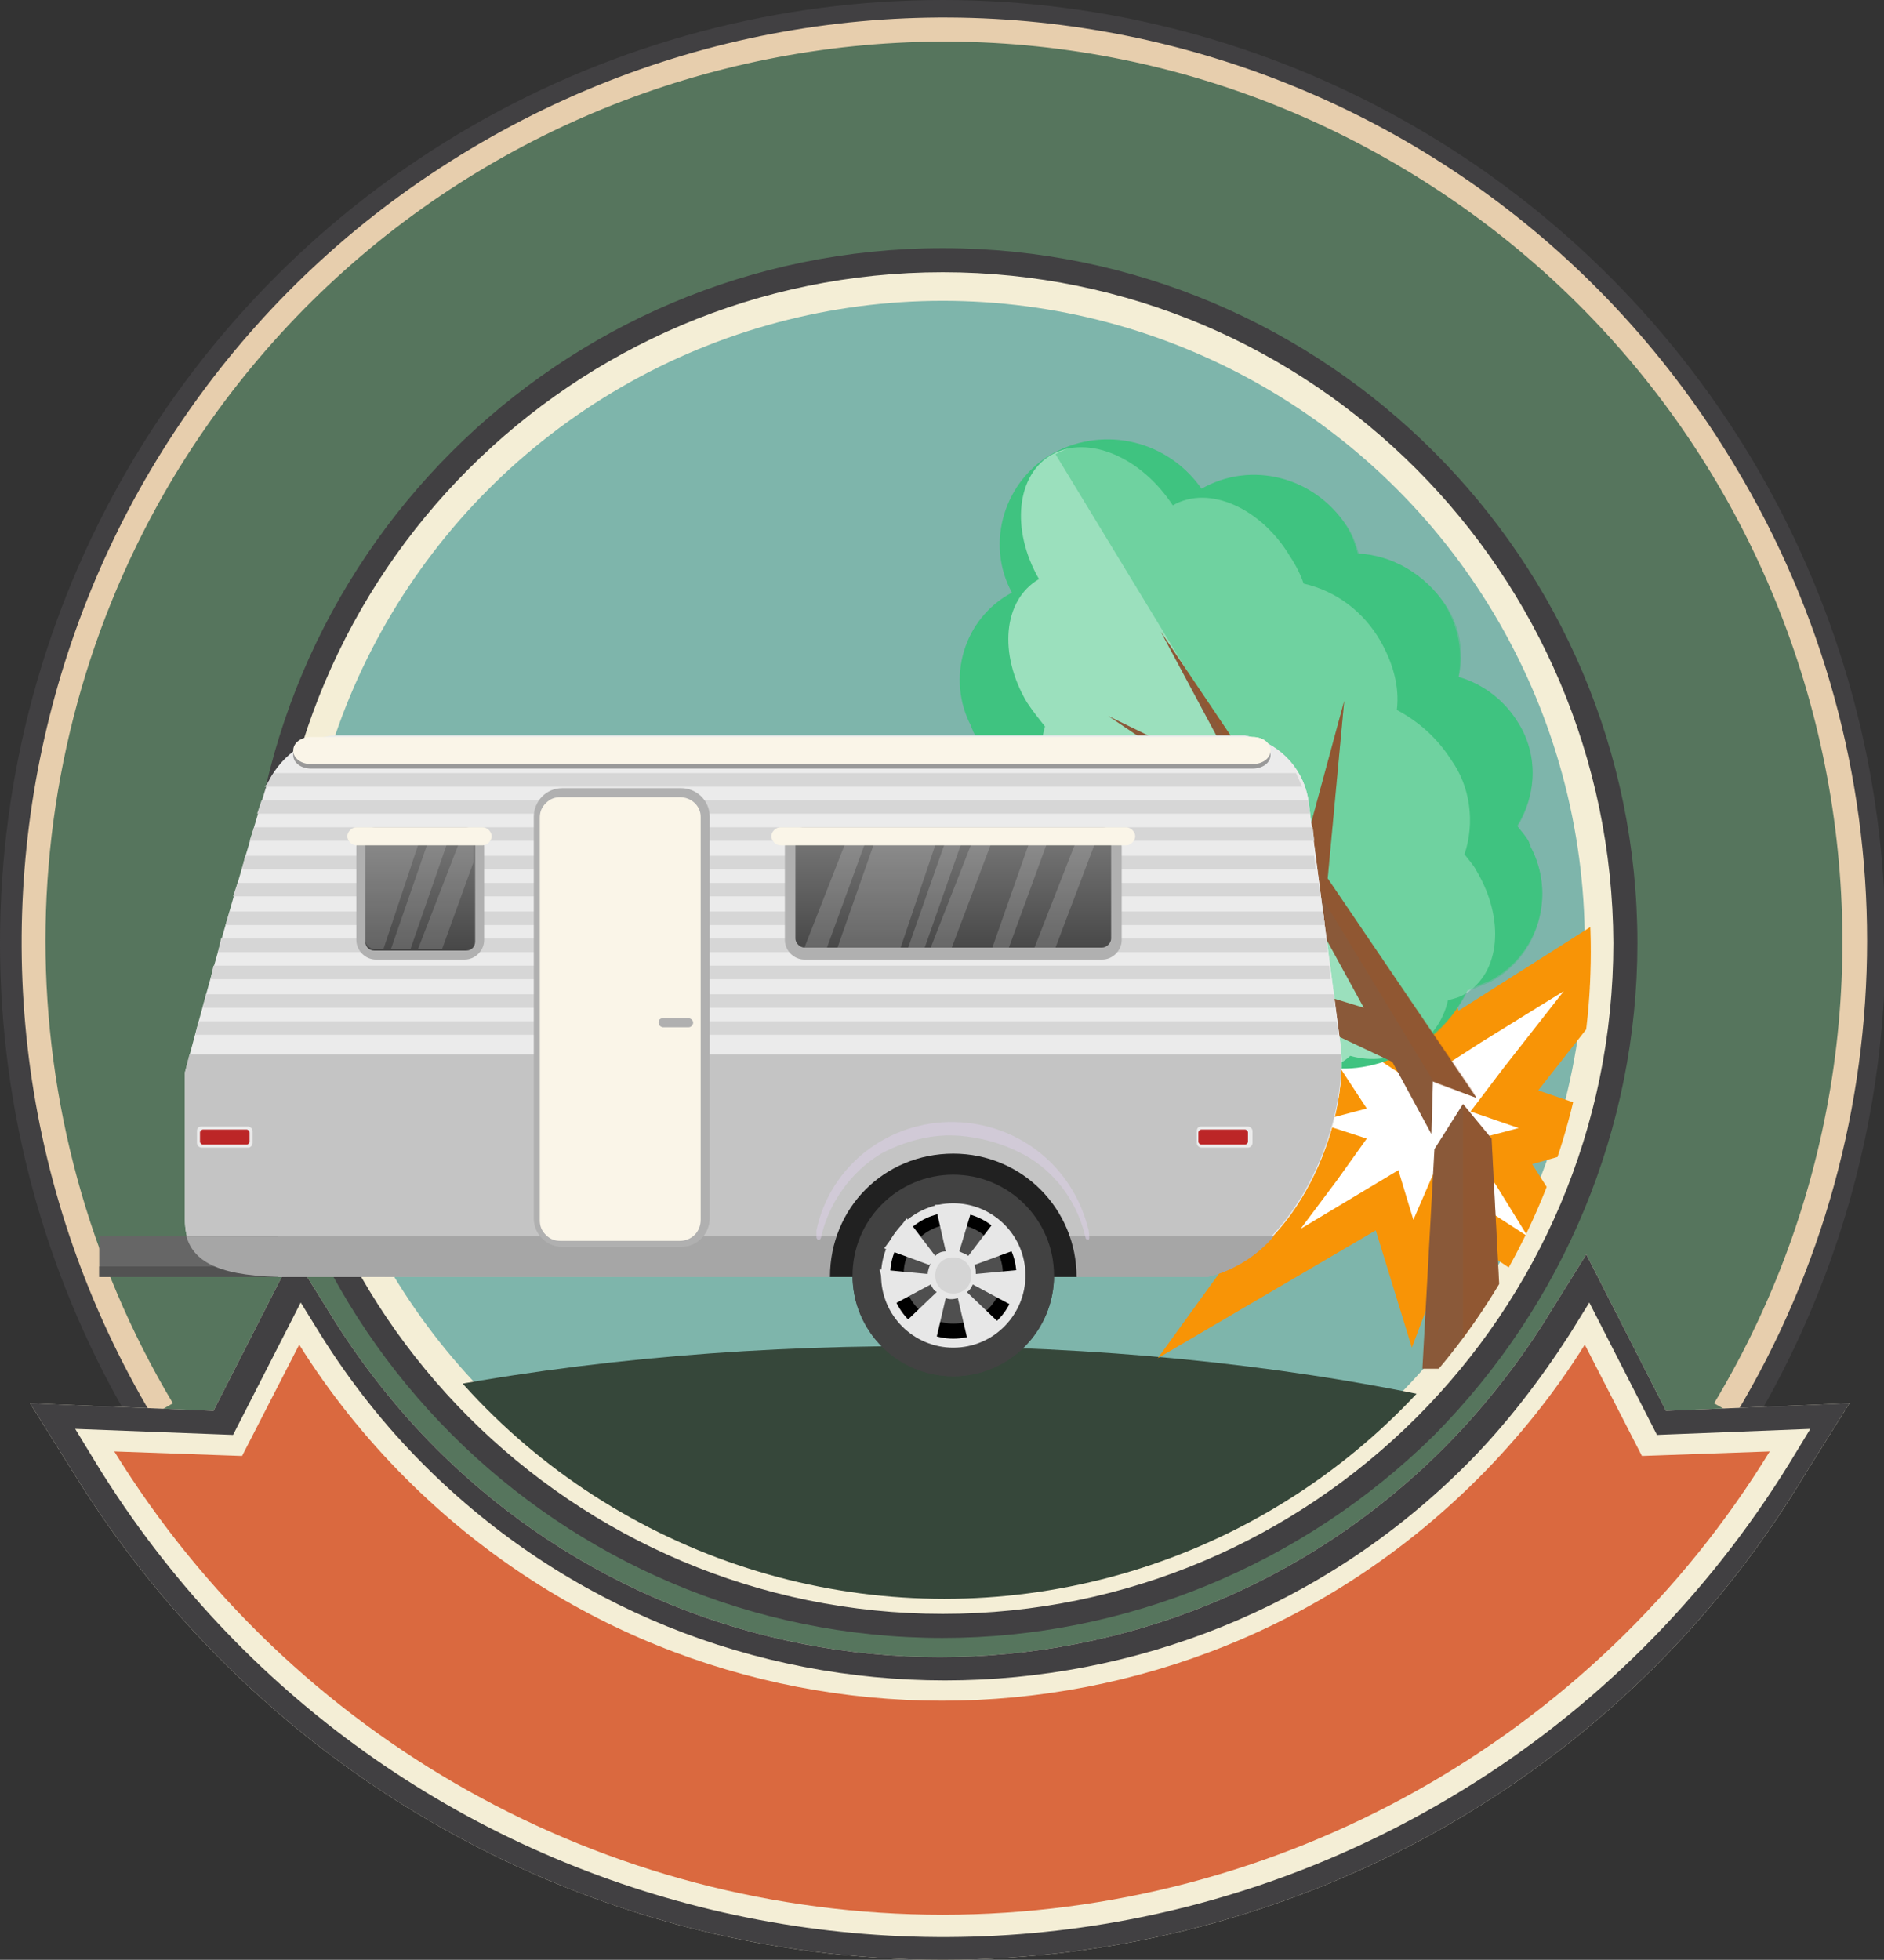 <?xml version="1.0" encoding="utf-8"?>
<!-- Generator: Adobe Illustrator 23.0.6, SVG Export Plug-In . SVG Version: 6.00 Build 0)  -->
<svg version="1.1" id="Layer_1" xmlns="http://www.w3.org/2000/svg" xmlns:xlink="http://www.w3.org/1999/xlink" x="0px" y="0px"
	 viewBox="0 0 125.3 130.3" style="enable-background:new 0 0 125.3 130.3;" xml:space="preserve">
<rect x="0" y="0" width="125.3" height="130.3" fill="#333333" stroke="none"/>
<style type="text/css">
	.st0{fill:#414042;}
	.st1{fill:#56755D;}
	.st2{fill:#F4EED6;}
	.st3{fill:#7EB5AB;}
	.st4{fill:#E7CEAD;}
	.st5{fill:#DA693F;}
	.st6{clip-path:url(#SVGID_2_);}
	.st7{fill:#36473A;}
	.st8{fill:#FFFFFF;}
	.st9{fill:#F89406;}
	.st10{fill:#3FC380;}
	.st11{opacity:0.48;fill:#FFFFFF;enable-background:new    ;}
	.st12{opacity:0.48;fill:#3FC380;enable-background:new    ;}
	.st13{fill:#8A5939;}
	.st14{opacity:0.28;fill:#A05422;enable-background:new    ;}
	.st15{fill-rule:evenodd;clip-rule:evenodd;fill:#EBEBEB;}
	.st16{fill-rule:evenodd;clip-rule:evenodd;fill:#C4C4C4;}
	.st17{fill:#666666;}
	.st18{fill:#525252;}
	.st19{fill-rule:evenodd;clip-rule:evenodd;fill:#A6A6A6;}
	.st20{fill-rule:evenodd;clip-rule:evenodd;fill:#212121;}
	.st21{fill-rule:evenodd;clip-rule:evenodd;fill:#424242;}
	.st22{fill-rule:evenodd;clip-rule:evenodd;fill:#E7E7E7;}
	.st23{fill-rule:evenodd;clip-rule:evenodd;}
	.st24{fill-rule:evenodd;clip-rule:evenodd;fill:#4F4F4F;}
	.st25{fill-rule:evenodd;clip-rule:evenodd;fill:#D5D5D5;}
	.st26{opacity:0.54;fill-rule:evenodd;clip-rule:evenodd;fill:#DCD0E8;enable-background:new    ;}
	.st27{fill-rule:evenodd;clip-rule:evenodd;fill:#D6D6D6;}
	.st28{fill:#B0B0B0;}
	.st29{fill:url(#SVGID_3_);}
	.st30{opacity:0.17;fill-rule:evenodd;clip-rule:evenodd;fill:#FFFFFF;enable-background:new    ;}
	.st31{fill:#FAF5E8;}
	.st32{fill-rule:evenodd;clip-rule:evenodd;fill:#B0B0B0;}
	.st33{fill:url(#SVGID_4_);}
	.st34{opacity:0.15;fill-rule:evenodd;clip-rule:evenodd;fill:#FFFFFF;enable-background:new    ;}
	.st35{fill-rule:evenodd;clip-rule:evenodd;fill:#999999;}
	.st36{fill-rule:evenodd;clip-rule:evenodd;fill:#FAF5E8;}
	.st37{fill:#EBEBEB;}
	.st38{fill:#BC2627;}
	.st39{fill:url(#SVGID_5_);}
	.st40{fill:url(#SVGID_6_);}
</style>
<circle class="st0" cx="62.7" cy="62.7" r="62.7"/>
<circle class="st1" cx="62.7" cy="62.7" r="61.4"/>
<circle class="st2" cx="62.7" cy="62.7" r="45.2"/>
<circle class="st3" cx="62.7" cy="62.7" r="42.7"/>
<path class="st0" d="M116.2,94.8l-1.4-0.8c17.3-28.8,7.9-66.1-20.9-83.4S27.8,2.6,10.5,31.4C-1,50.6-1,74.7,10.5,93.9l-1.4,0.8
	C-8.6,65.2,1,26.9,30.6,9.1S98.5,1,116.2,30.6C128,50.3,128,75,116.2,94.8L116.2,94.8z"/>
<path class="st4" d="M115.4,94.1l-1.4-0.8c17-28.3,7.8-65-20.5-82s-65-7.8-82,20.5c-11.3,18.9-11.3,42.6,0,61.5l-1.4,0.8
	C-7.2,65,2.2,27.3,31.3,9.9S98,1.9,115.4,31C127.1,50.4,127.1,74.7,115.4,94.1L115.4,94.1z"/>
<path class="st0" d="M62.7,108.9c-25.5,0-46.2-20.7-46.2-46.2s20.7-46.2,46.2-46.2c25.5,0,46.2,20.7,46.2,46.2
	c0,12.3-4.9,24-13.5,32.7C86.7,104,74.9,108.9,62.7,108.9z M62.7,18.1c-24.6,0-44.6,20-44.6,44.6s20,44.6,44.6,44.6
	s44.6-20,44.6-44.6C107.2,38.1,87.3,18.1,62.7,18.1L62.7,18.1z"/>
<path class="st2" d="M62.7,130.3c-23.5,0-45.3-12.2-57.7-32.2l-3-4.8l12.2,0.5l5.3-10.4l2.8,4.5c1.9,3,4.2,5.9,6.7,8.4
	c18.5,18.5,48.5,18.5,67,0c0,0,0,0,0,0c2.5-2.5,4.8-5.4,6.7-8.4l2.8-4.5l5.3,10.4l12.2-0.5l-3,4.8C108,118.1,86.2,130.3,62.7,130.3
	L62.7,130.3z"/>
<path class="st0" d="M62.7,130.3c-23.5,0-45.3-12.2-57.7-32.2l-3-4.8l12.2,0.5l5.3-10.4l2.8,4.5c1.9,3,4.2,5.9,6.7,8.4
	c18.5,18.5,48.5,18.5,67,0c0,0,0,0,0,0c2.5-2.5,4.8-5.4,6.7-8.4l2.8-4.5l5.3,10.4l12.2-0.5l-3,4.8C108,118.1,86.2,130.3,62.7,130.3
	L62.7,130.3z M5,95l1.4,2.3c19.1,31.1,59.8,40.8,90.9,21.7c8.8-5.4,16.2-12.8,21.7-21.7l1.4-2.3l-10.2,0.4l-4.5-8.8l-1.3,2.1
	c-2,3.1-4.3,6.1-6.9,8.7c-19.1,19.1-50.2,19.1-69.3,0c0,0,0,0,0,0c-2.6-2.6-4.9-5.5-6.9-8.7l-1.3-2.1l-4.5,8.8L5,95z"/>
<path class="st5" d="M62.7,127.3c-22.5,0-43.3-11.7-55.1-30.8l8.5,0.3l3.8-7.4c2,3.2,4.4,6.2,7.1,8.9c19.7,19.7,51.6,19.7,71.3,0
	c0,0,0,0,0,0c2.7-2.7,5.1-5.7,7.1-8.9l3.8,7.4l8.5-0.3C106,115.6,85.1,127.3,62.7,127.3z"/>
<g>
	<defs>
		<circle id="SVGID_1_" cx="62.8" cy="63.3" r="43"/>
	</defs>
	<clipPath id="SVGID_2_">
		<use xlink:href="#SVGID_1_"  style="overflow:visible;"/>
	</clipPath>
	<g class="st6">
		<ellipse class="st7" cx="60.7" cy="115.2" rx="69.7" ry="25.7"/>
		<path class="st8" d="M96,79.8l-2,5.5l-1.7-5.6l-10.5,6.1l7.1-9.7l-5.7-1.9l5.8-1.6l-6.4-10.1l10.1,6.7l2-5.5l1.6,5.4l13.7-8.8
			l-10,12.5l5.5,1.9l-5.8,1.6l6.4,10.1L96,79.8z"/>
		<path class="st9" d="M104,65.9l-4,5.1l-2.2,2.9l3.2,1.1H101l-3.4,0.9l1.9,2.9l2.1,3.4l-3.4-2.2l-2.9-1.9L94,81.1l-1-3.3l-3,1.8
			l-3.5,2.1l2.4-3.2l2-2.8l-3.4-1.1l3.4-0.9l-1.9-2.9L87,67.4l3.4,2.2l2.9,1.9l1.2-3.2v-0.1l0.9,3.1l3.1-2L104,65.9L104,65.9z
			 M115.9,55.2L97,67.2l-2.3-7.6l-2.9,7.7L78,58.1l8.8,13.8l-8.1,2.3l8,2.7L77,90.3l14.5-8.5l2.4,7.8l2.9-7.7l13.9,9.3l-8.8-13.8
			l8.1-2.3l-7.7-2.6L115.9,55.2L115.9,55.2z"/>
		<path class="st10" d="M96.1,40.2c-1.3-2-3.5-3.3-5.8-3.4c-0.2-0.7-0.4-1.3-0.8-1.9c-2.1-3.2-6.3-4.3-9.6-2.4
			c-2.2-3.2-6.4-4.2-9.8-2.4c-3.3,1.8-4.6,6-2.8,9.3c0,0,0,0,0,0c-3.2,1.7-4.4,5.7-2.7,8.9c0,0.1,0.1,0.2,0.1,0.3
			c0.3,0.6,0.8,1.1,1.3,1.6c-1.1,2.1-1.1,4.6,0.1,6.6c0.9,1.5,2.3,2.6,4,3.1c-0.4,1.7-0.1,3.4,0.8,4.8c1.3,2.2,3.7,3.4,6.3,3.4
			c0.2,0.4,0.4,0.8,0.6,1.2c2.1,3.2,6.3,4.3,9.6,2.4c0.4-0.2,0.7-0.5,1.1-0.7c1.9,0.2,3.7-0.3,5.3-1.2c1.7-0.9,3-2.3,3.8-4
			c0.5-0.2,1-0.4,1.5-0.6c3.2-1.7,4.4-5.7,2.7-8.9c0-0.1-0.1-0.2-0.1-0.3c-0.2-0.4-0.5-0.7-0.8-1.1c1.3-2.1,1.4-4.7,0.1-6.8
			c-0.9-1.5-2.3-2.6-4-3.1C97.3,43.4,97,41.7,96.1,40.2z"/>
		<path class="st11" d="M91.8,42.6c-1.1-1.9-2.9-3.3-5.1-3.8c-0.2-0.6-0.5-1.2-0.9-1.8c-1.9-3.2-5.4-4.8-7.8-3.4
			c-2.1-3.2-5.6-4.7-8-3.4s-2.8,5-0.9,8.3c-2.4,1.4-2.7,5-0.8,8.2c0.4,0.6,0.8,1.1,1.2,1.6c-0.6,2.1-0.2,4.3,1,6.1
			c0.9,1.4,2.1,2.5,3.6,3.3c0,1.6,0.4,3.2,1.3,4.6c1.1,2,3.1,3.4,5.3,3.8c0.2,0.4,0.4,0.8,0.6,1.2c1.9,3.2,5.5,4.8,7.8,3.4
			c0.2-0.1,0.5-0.3,0.7-0.5c1.4,0.4,2.8,0.2,4.1-0.4c1.2-0.7,2.1-1.9,2.4-3.3c0.4-0.1,0.8-0.2,1.1-0.4c2.4-1.4,2.7-5,0.8-8.2
			c-0.2-0.4-0.5-0.7-0.8-1.1c0.7-2.1,0.4-4.5-0.9-6.3c-0.9-1.4-2.1-2.5-3.6-3.3C93.1,45.6,92.6,44,91.8,42.6z"/>
		<path class="st12" d="M97.6,65.9c0.5-0.2,1-0.4,1.5-0.6c3.2-1.7,4.4-5.7,2.7-8.9c0-0.1-0.1-0.2-0.1-0.3c-0.2-0.4-0.5-0.7-0.8-1.1
			c1.3-2.1,1.4-4.7,0.1-6.8c-0.9-1.5-2.3-2.6-4-3.1c0.4-1.7,0.1-3.4-0.8-4.8c-1.3-2-3.5-3.3-5.8-3.4c-0.2-0.7-0.4-1.3-0.8-1.9
			c-2.1-3.2-6.3-4.3-9.6-2.4c-2.2-3.2-6.4-4.2-9.8-2.4l24,39.5C95.6,68.8,96.8,67.5,97.6,65.9z"/>
		<path class="st13" d="M74.4,62l18.2,8.6l2.6,4.8l0.1-3.5l2.9,1.1l-9.9-14.6l1.1-11.8l-2.6,9.6l-2.1-3.2h-0.1l-7.4-11l5.3,9.9
			l-8.8-4.3l10.1,6.8L90.7,67L74.4,62z"/>
		<path class="st14" d="M98.2,73L98,72.6l-9.7-14.2l1.1-11.8l-2.6,9.6l-2.1-3.2h-0.1l-7.4-11l18.2,30L98.2,73z"/>
		<path class="st13" d="M97.3,73.4l-1.9,3L94.6,91h5.4l-0.8-15.3L97.3,73.4z"/>
		<path class="st14" d="M97.3,73.4V91h2.7l-0.8-15.3L97.3,73.4z"/>
		<path class="st15" d="M19.2,84.9c-5.2,0-6.9-1.3-6.9-3.8v-9.8c1.7-6.4,3.5-12.7,5.4-19c0.8-1.9,2.6-3.3,4.6-3.4h60.5
			c2.1,0.4,3.8,2,4.2,4.2l2.2,16.7c0.4,6-3.7,14-8.9,15L19.2,84.9z"/>
		<path class="st16" d="M19.2,84.9c-5.2,0-6.9-1.3-6.9-3.8v-9.8c0.1-0.4,0.2-0.8,0.3-1.2h76.6c0.2,5.9-3.8,13.6-8.9,14.7L19.2,84.9
			L19.2,84.9z"/>
		<path class="st17" d="M6.6,82.2h11.9v2.7H6.6V82.2z"/>
		<path class="st18" d="M6.6,84.2h11.9v0.7H6.6V84.2z"/>
		<g>
			<path class="st19" d="M19.2,84.9c-4.4,0-6.3-0.9-6.8-2.7h72.3c-1.1,1.3-2.7,2.3-4.4,2.7H19.2z"/>
			<path class="st20" d="M55.2,84.9h16.4c0-4.5-3.6-8.2-8.2-8.2S55.2,80.3,55.2,84.9C55.2,84.9,55.2,84.9,55.2,84.9z"/>
			<path class="st21" d="M63.4,78.1c3.7,0,6.7,3,6.7,6.7c0,3.7-3,6.7-6.7,6.7c-3.7,0-6.7-3-6.7-6.7c0,0,0,0,0,0
				C56.7,81.1,59.7,78.1,63.4,78.1z"/>
			<path class="st22" d="M63.4,80c2.6,0,4.8,2.1,4.8,4.8c0,2.6-2.1,4.8-4.8,4.8c-2.6,0-4.8-2.1-4.8-4.8c0,0,0,0,0,0
				C58.6,82.1,60.8,80,63.4,80z"/>
			<path class="st23" d="M63.4,80.6c2.3,0,4.2,1.9,4.2,4.2c0,2.3-1.9,4.2-4.2,4.2c-2.3,0-4.2-1.9-4.2-4.2
				C59.2,82.4,61.1,80.6,63.4,80.6C63.4,80.6,63.4,80.6,63.4,80.6z"/>
			<path class="st24" d="M63.4,81.4c1.8,0,3.3,1.5,3.3,3.3S65.2,88,63.4,88c-1.8,0-3.3-1.5-3.3-3.3C60.1,82.9,61.6,81.4,63.4,81.4z"
				/>
			<path class="st22" d="M63.8,83.2c0.2,0.1,0.5,0.2,0.6,0.3l1.9-2.5l1.5,2l-3,1.1l0,0c0.1,0.2,0.1,0.4,0.1,0.6l0,0l3.2-0.3
				l-0.6,2.5l-2.8-1.5c-0.1,0.2-0.2,0.4-0.4,0.5l2.3,2.2l-2.2,1.2l-0.7-3c-0.3,0.1-0.6,0.1-0.8,0l-0.7,3l-2.2-1.2l2.3-2.2
				c-0.2-0.1-0.3-0.3-0.4-0.5l-2.8,1.5l-0.6-2.5l3.2,0.3l0,0c0-0.2,0.1-0.5,0.2-0.7l-0.1,0.1l-3-1.1l1.5-2l1.9,2.5
				c0.2-0.2,0.4-0.3,0.7-0.3h0l-0.7-3.1l2.5,0.1L63.8,83.2L63.8,83.2z"/>
			<path class="st25" d="M63.4,83.6c0.7,0,1.2,0.5,1.2,1.2S64.1,86,63.4,86s-1.2-0.5-1.2-1.2c0,0,0,0,0,0
				C62.2,84.1,62.7,83.6,63.4,83.6z"/>
			<path class="st26" d="M54.6,82.3c-0.1,0.2-0.2,0.2-0.3,0c0-0.2,0-0.4,0-0.5c0.9-4.3,4.8-7.3,9.2-7.2c4.3,0.1,7.9,3,8.9,7.2
				c0,0.1,0.1,0.6,0,0.6c-0.1,0-0.2,0-0.2-0.1c0,0,0,0,0,0c-0.5-2.2-1.8-4.1-3.7-5.3c-1.5-0.9-3.2-1.4-4.9-1.5
				c-1.7-0.1-3.5,0.4-5,1.2C56.6,77.9,55.1,80,54.6,82.3z"/>
			<g>
				<path class="st27" d="M13.2,67.9h75.7l0.1,0.9H13L13.2,67.9z"/>
				<path class="st27" d="M13.7,66.1h75l0.1,0.9H13.5L13.7,66.1z"/>
				<path class="st27" d="M14.2,64.2h74.2l0.1,0.9H14L14.2,64.2z"/>
				<path class="st27" d="M14.7,62.4h73.5l0.1,0.9H14.5L14.7,62.4z"/>
				<path class="st27" d="M15.3,60.6h72.7l0.1,0.9H15L15.3,60.6z"/>
				<path class="st27" d="M15.8,58.7h71.9l0.1,0.9H15.5L15.8,58.7z"/>
				<path class="st27" d="M16.3,56.9l71.1,0l0.1,0.9H16.1L16.3,56.9z"/>
				<path class="st27" d="M16.9,55h70.4l0.1,0.9H16.6L16.9,55z"/>
				<path class="st27" d="M17.4,53.2H87l0.1,0.9h-70L17.4,53.2z"/>
				<path class="st27" d="M18.2,51.4h68l0.4,0.9h-69C17.9,52,18,51.7,18.2,51.4z"/>
			</g>
		</g>
		<path class="st28" d="M53.5,55h19.8c0.7,0,1.3,0.6,1.3,1.3v6.2c0,0.7-0.6,1.3-1.3,1.3l0,0H53.5c-0.7,0-1.3-0.6-1.3-1.3v-6.2
			C52.2,55.6,52.8,55,53.5,55C53.5,55,53.5,55,53.5,55z"/>
		
			<linearGradient id="SVGID_3_" gradientUnits="userSpaceOnUse" x1="63.422" y1="87.492" x2="63.422" y2="78.501" gradientTransform="matrix(1 0 0 -1 0 142)">
			<stop  offset="0" style="stop-color:#7D7D7D"/>
			<stop  offset="1" style="stop-color:#454545"/>
		</linearGradient>
		<path class="st29" d="M53.5,55.6h19.8c0.3,0,0.6,0.3,0.6,0.6l0,0v6.2c0,0.3-0.3,0.6-0.6,0.6l0,0H53.5c-0.3,0-0.6-0.3-0.6-0.6
			c0,0,0,0,0,0v-6.2C52.9,55.9,53.2,55.6,53.5,55.6z"/>
		<path class="st30" d="M57.7,55.6h-1.3l-2.9,7.4H55L57.7,55.6z"/>
		<path class="st30" d="M62.4,55.6h-4.1l-2.6,7.4h4.2L62.4,55.6z"/>
		<path class="st30" d="M64.1,55.6H63l-2.6,7.4h1.1L64.1,55.6z"/>
		<path class="st30" d="M66.1,55.6h-1.3l-2.9,7.4h1.4L66.1,55.6z"/>
		<path class="st30" d="M69.8,55.6h-1.2l-2.6,7.4h1.1L69.8,55.6z"/>
		<path class="st30" d="M73,55.6h-1.3l-2.9,7.4h1.4L73,55.6z"/>
		<path class="st31" d="M37.4,52.7h7.9c0.9,0,1.6,0.7,1.6,1.6l0,0v26.7c0,0.9-0.7,1.6-1.6,1.6l0,0h-7.9c-0.9,0-1.6-0.7-1.6-1.6V54.3
			C35.7,53.4,36.5,52.7,37.4,52.7C37.4,52.7,37.4,52.7,37.4,52.7z"/>
		<path class="st32" d="M37.4,52.4h7.9c1,0,1.9,0.8,1.9,1.9v26.7c0,1-0.8,1.9-1.9,1.9h-7.9c-1,0-1.9-0.8-1.9-1.9V54.3
			C35.5,53.3,36.3,52.4,37.4,52.4z M45.2,53h-7.9c-0.4,0-0.7,0.1-1,0.4v0c-0.3,0.3-0.4,0.6-0.4,1v26.7c0,0.4,0.1,0.7,0.4,1v0
			c0.3,0.3,0.6,0.4,1,0.4h7.9c0.8,0,1.4-0.6,1.4-1.4V54.3C46.6,53.6,46,53,45.2,53L45.2,53z"/>
		<path class="st28" d="M44.1,67.7h1.7c0.1,0,0.3,0.1,0.3,0.3l0,0v0c0,0.1-0.1,0.3-0.3,0.3l0,0h-1.7c-0.1,0-0.3-0.1-0.3-0.3l0,0v0
			C43.8,67.8,43.9,67.7,44.1,67.7L44.1,67.7z"/>
		<path class="st28" d="M25,55h5.9c0.7,0,1.3,0.6,1.3,1.3v6.2c0,0.7-0.6,1.3-1.3,1.3H25c-0.7,0-1.3-0.6-1.3-1.3l0,0v-6.2
			C23.7,55.6,24.3,55,25,55z"/>
		
			<linearGradient id="SVGID_4_" gradientUnits="userSpaceOnUse" x1="27.914" y1="87.492" x2="27.914" y2="78.501" gradientTransform="matrix(1 0 0 -1 0 142)">
			<stop  offset="0" style="stop-color:#7D7D7D"/>
			<stop  offset="1" style="stop-color:#454545"/>
		</linearGradient>
		<path class="st33" d="M24.8,55.6H31c0.3,0,0.6,0.2,0.6,0.6v6.4c0,0.3-0.2,0.6-0.6,0.6h0h-6.1c-0.3,0-0.6-0.2-0.6-0.6v0v-6.4
			C24.3,55.8,24.5,55.6,24.8,55.6L24.8,55.6z"/>
		<g>
			<path class="st34" d="M25.5,63.1l2.5-7.5h-3.1c-0.3,0-0.6,0.3-0.6,0.6v6.3c0,0.3,0.3,0.6,0.6,0.6L25.5,63.1z"/>
			<path class="st34" d="M28.6,55.6L26,63.1h1.3l2.6-7.5H28.6z"/>
			<path class="st34" d="M30.7,55.6l-2.9,7.5h1.6l2.1-5.8v-1.2c0-0.3-0.3-0.6-0.6-0.6L30.7,55.6z"/>
			<path class="st35" d="M20.7,49.3h62.6c0.7,0,1.2,0.4,1.2,0.9v0c0,0.5-0.5,0.9-1.2,0.9H20.7c-0.7,0-1.2-0.4-1.2-0.9v0
				C19.5,49.7,20,49.3,20.7,49.3z"/>
			<path class="st36" d="M20.7,49h62.6c0.7,0,1.2,0.4,1.2,0.9v0c0,0.5-0.5,0.9-1.2,0.9H20.7c-0.7,0-1.2-0.4-1.2-0.9v0
				C19.5,49.4,20,49,20.7,49z"/>
			<path class="st36" d="M51.9,55h23c0.3,0,0.6,0.3,0.6,0.6c0,0.3-0.3,0.6-0.6,0.6h-23c-0.3,0-0.6-0.3-0.6-0.6
				C51.3,55.3,51.6,55,51.9,55z"/>
			<path class="st36" d="M23.7,55h8.4c0.3,0,0.6,0.3,0.6,0.6c0,0.3-0.3,0.6-0.6,0.6h-8.4c-0.3,0-0.6-0.3-0.6-0.6
				C23.1,55.3,23.4,55,23.7,55z"/>
		</g>
		<path class="st37" d="M79.9,74.9H83c0.1,0,0.3,0.1,0.3,0.3l0,0v0.8c0,0.1-0.1,0.3-0.3,0.3h-3.1c-0.1,0-0.3-0.1-0.3-0.3v-0.8
			C79.6,75,79.7,74.9,79.9,74.9L79.9,74.9z"/>
		<path class="st38" d="M79.9,75.1h2.9c0.1,0,0.2,0.1,0.2,0.2l0,0v0.6c0,0.1-0.1,0.2-0.2,0.2l0,0h-2.9c-0.1,0-0.2-0.1-0.2-0.2v0
			v-0.6C79.7,75.2,79.8,75.1,79.9,75.1L79.9,75.1z"/>
		<path class="st37" d="M13.4,74.9h3.1c0.1,0,0.3,0.1,0.3,0.3l0,0v0.8c0,0.1-0.1,0.3-0.3,0.3h-3.1c-0.1,0-0.3-0.1-0.3-0.3v-0.8
			C13.1,75,13.2,74.9,13.4,74.9z"/>
		<path class="st38" d="M13.5,75.1h2.9c0.1,0,0.2,0.1,0.2,0.2v0.6c0,0.1-0.1,0.2-0.2,0.2h0h-2.9c-0.1,0-0.2-0.1-0.2-0.2l0,0v-0.6
			C13.3,75.2,13.4,75.1,13.5,75.1C13.5,75.1,13.5,75.1,13.5,75.1z"/>
	</g>
</g>
<path class="st15" d="M19.2,84.9c-5.2,0-6.9-1.3-6.9-3.8v-9.8c1.7-6.4,3.5-12.7,5.4-19c0.8-1.9,2.6-3.3,4.6-3.4h60.5
	c2.1,0.4,3.8,2,4.2,4.2l2.2,16.7c0.4,6-3.7,14-8.9,15L19.2,84.9z"/>
<path class="st16" d="M19.2,84.9c-5.2,0-6.9-1.3-6.9-3.8v-9.8c0.1-0.4,0.2-0.8,0.3-1.2h76.6c0.2,5.9-3.8,13.6-8.9,14.7L19.2,84.9
	L19.2,84.9z"/>
<path class="st17" d="M6.6,82.2h11.9v2.7H6.6V82.2z"/>
<path class="st18" d="M6.6,84.2h11.9v0.7H6.6V84.2z"/>
<g>
	<path class="st19" d="M19.2,84.9c-4.4,0-6.3-0.9-6.8-2.7h72.3c-1.1,1.3-2.7,2.3-4.4,2.7H19.2z"/>
	<path class="st20" d="M55.2,84.9h16.4c0-4.5-3.6-8.2-8.2-8.2S55.2,80.3,55.2,84.9C55.2,84.9,55.2,84.9,55.2,84.9z"/>
	<path class="st21" d="M63.4,78.1c3.7,0,6.7,3,6.7,6.7c0,3.7-3,6.7-6.7,6.7c-3.7,0-6.7-3-6.7-6.7c0,0,0,0,0,0
		C56.7,81.1,59.7,78.1,63.4,78.1z"/>
	<path class="st22" d="M63.4,80c2.6,0,4.8,2.1,4.8,4.8c0,2.6-2.1,4.8-4.8,4.8c-2.6,0-4.8-2.1-4.8-4.8c0,0,0,0,0,0
		C58.6,82.1,60.8,80,63.4,80z"/>
	<path class="st23" d="M63.4,80.6c2.3,0,4.2,1.9,4.2,4.2c0,2.3-1.9,4.2-4.2,4.2c-2.3,0-4.2-1.9-4.2-4.2
		C59.2,82.4,61.1,80.6,63.4,80.6C63.4,80.6,63.4,80.6,63.4,80.6z"/>
	<path class="st24" d="M63.4,81.4c1.8,0,3.3,1.5,3.3,3.3S65.2,88,63.4,88c-1.8,0-3.3-1.5-3.3-3.3C60.1,82.9,61.6,81.4,63.4,81.4z"/>
	<path class="st22" d="M63.8,83.2c0.2,0.1,0.5,0.2,0.6,0.3l1.9-2.5l1.5,2l-3,1.1l0,0c0.1,0.2,0.1,0.4,0.1,0.6l0,0l3.2-0.3l-0.6,2.5
		l-2.8-1.5c-0.1,0.2-0.2,0.4-0.4,0.5l2.3,2.2l-2.2,1.2l-0.7-3c-0.3,0.1-0.6,0.1-0.8,0l-0.7,3l-2.2-1.2l2.3-2.2
		c-0.2-0.1-0.3-0.3-0.4-0.5l-2.8,1.5l-0.6-2.5l3.2,0.3l0,0c0-0.2,0.1-0.5,0.2-0.7l-0.1,0.1l-3-1.1l1.5-2l1.9,2.5
		c0.2-0.2,0.4-0.3,0.7-0.3h0l-0.7-3.1l2.5,0.1L63.8,83.2L63.8,83.2z"/>
	<path class="st25" d="M63.4,83.6c0.7,0,1.2,0.5,1.2,1.2S64.1,86,63.4,86s-1.2-0.5-1.2-1.2c0,0,0,0,0,0
		C62.2,84.1,62.7,83.6,63.4,83.6z"/>
	<path class="st26" d="M54.6,82.3c-0.1,0.2-0.2,0.2-0.3,0c0-0.2,0-0.4,0-0.5c0.9-4.3,4.8-7.3,9.2-7.2c4.3,0.1,7.9,3,8.9,7.2
		c0,0.1,0.1,0.6,0,0.6c-0.1,0-0.2,0-0.2-0.1c0,0,0,0,0,0c-0.5-2.2-1.8-4.1-3.7-5.3c-1.5-0.9-3.2-1.4-4.9-1.5c-1.7-0.1-3.5,0.4-5,1.2
		C56.6,77.9,55.1,80,54.6,82.3z"/>
	<g>
		<path class="st27" d="M13.2,67.9h75.7l0.1,0.9H13L13.2,67.9z"/>
		<path class="st27" d="M13.7,66.1h75l0.1,0.9H13.5L13.7,66.1z"/>
		<path class="st27" d="M14.2,64.2h74.2l0.1,0.9H14L14.2,64.2z"/>
		<path class="st27" d="M14.7,62.4h73.5l0.1,0.9H14.5L14.7,62.4z"/>
		<path class="st27" d="M15.3,60.6h72.7l0.1,0.9H15L15.3,60.6z"/>
		<path class="st27" d="M15.8,58.7h71.9l0.1,0.9H15.5L15.8,58.7z"/>
		<path class="st27" d="M16.3,56.9l71.1,0l0.1,0.9H16.1L16.3,56.9z"/>
		<path class="st27" d="M16.9,55h70.4l0.1,0.9H16.6L16.9,55z"/>
		<path class="st27" d="M17.4,53.2H87l0.1,0.9h-70L17.4,53.2z"/>
		<path class="st27" d="M18.2,51.4h68l0.4,0.9h-69C17.9,52,18,51.7,18.2,51.4z"/>
	</g>
</g>
<path class="st28" d="M53.5,55h19.8c0.7,0,1.3,0.6,1.3,1.3v6.2c0,0.7-0.6,1.3-1.3,1.3l0,0H53.5c-0.7,0-1.3-0.6-1.3-1.3v-6.2
	C52.2,55.6,52.8,55,53.5,55C53.5,55,53.5,55,53.5,55z"/>
<linearGradient id="SVGID_5_" gradientUnits="userSpaceOnUse" x1="63.422" y1="87.492" x2="63.422" y2="78.501" gradientTransform="matrix(1 0 0 -1 0 142)">
	<stop  offset="0" style="stop-color:#7D7D7D"/>
	<stop  offset="1" style="stop-color:#454545"/>
</linearGradient>
<path class="st39" d="M53.5,55.6h19.8c0.3,0,0.6,0.3,0.6,0.6l0,0v6.2c0,0.3-0.3,0.6-0.6,0.6l0,0H53.5c-0.3,0-0.6-0.3-0.6-0.6
	c0,0,0,0,0,0v-6.2C52.9,55.9,53.2,55.6,53.5,55.6z"/>
<path class="st30" d="M57.7,55.6h-1.3l-2.9,7.4H55L57.7,55.6z"/>
<path class="st30" d="M62.4,55.6h-4.1l-2.6,7.4h4.2L62.4,55.6z"/>
<path class="st30" d="M64.1,55.6H63l-2.6,7.4h1.1L64.1,55.6z"/>
<path class="st30" d="M66.1,55.6h-1.3l-2.9,7.4h1.4L66.1,55.6z"/>
<path class="st30" d="M69.8,55.6h-1.2l-2.6,7.4h1.1L69.8,55.6z"/>
<path class="st30" d="M73,55.6h-1.3l-2.9,7.4h1.4L73,55.6z"/>
<path class="st31" d="M37.4,52.7h7.9c0.9,0,1.6,0.7,1.6,1.6l0,0v26.7c0,0.9-0.7,1.6-1.6,1.6l0,0h-7.9c-0.9,0-1.6-0.7-1.6-1.6V54.3
	C35.7,53.4,36.5,52.7,37.4,52.7C37.4,52.7,37.4,52.7,37.4,52.7z"/>
<path class="st32" d="M37.4,52.4h7.9c1,0,1.9,0.8,1.9,1.9v26.7c0,1-0.8,1.9-1.9,1.9h-7.9c-1,0-1.9-0.8-1.9-1.9V54.3
	C35.5,53.3,36.3,52.4,37.4,52.4z M45.2,53h-7.9c-0.4,0-0.7,0.1-1,0.4v0c-0.3,0.3-0.4,0.6-0.4,1v26.7c0,0.4,0.1,0.7,0.4,1v0
	c0.3,0.3,0.6,0.4,1,0.4h7.9c0.8,0,1.4-0.6,1.4-1.4V54.3C46.6,53.6,46,53,45.2,53L45.2,53z"/>
<path class="st28" d="M44.1,67.7h1.7c0.1,0,0.3,0.1,0.3,0.3l0,0v0c0,0.1-0.1,0.3-0.3,0.3l0,0h-1.7c-0.1,0-0.3-0.1-0.3-0.3l0,0v0
	C43.8,67.8,43.9,67.7,44.1,67.7L44.1,67.7z"/>
<path class="st28" d="M25,55h5.9c0.7,0,1.3,0.6,1.3,1.3v6.2c0,0.7-0.6,1.3-1.3,1.3H25c-0.7,0-1.3-0.6-1.3-1.3l0,0v-6.2
	C23.7,55.6,24.3,55,25,55z"/>
<linearGradient id="SVGID_6_" gradientUnits="userSpaceOnUse" x1="27.914" y1="87.492" x2="27.914" y2="78.501" gradientTransform="matrix(1 0 0 -1 0 142)">
	<stop  offset="0" style="stop-color:#7D7D7D"/>
	<stop  offset="1" style="stop-color:#454545"/>
</linearGradient>
<path class="st40" d="M24.8,55.6H31c0.3,0,0.6,0.2,0.6,0.6v6.4c0,0.3-0.2,0.6-0.6,0.6h0h-6.1c-0.3,0-0.6-0.2-0.6-0.6v0v-6.4
	C24.3,55.8,24.5,55.6,24.8,55.6L24.8,55.6z"/>
<g>
	<path class="st34" d="M25.5,63.1l2.5-7.5h-3.1c-0.3,0-0.6,0.3-0.6,0.6v6.3c0,0.3,0.3,0.6,0.6,0.6L25.5,63.1z"/>
	<path class="st34" d="M28.6,55.6L26,63.1h1.3l2.6-7.5H28.6z"/>
	<path class="st34" d="M30.7,55.6l-2.9,7.5h1.6l2.1-5.8v-1.2c0-0.3-0.3-0.6-0.6-0.6L30.7,55.6z"/>
	<path class="st35" d="M20.7,49.3h62.6c0.7,0,1.2,0.4,1.2,0.9v0c0,0.5-0.5,0.9-1.2,0.9H20.7c-0.7,0-1.2-0.4-1.2-0.9v0
		C19.5,49.7,20,49.3,20.7,49.3z"/>
	<path class="st36" d="M20.7,49h62.6c0.7,0,1.2,0.4,1.2,0.9v0c0,0.5-0.5,0.9-1.2,0.9H20.7c-0.7,0-1.2-0.4-1.2-0.9v0
		C19.5,49.4,20,49,20.7,49z"/>
	<path class="st36" d="M51.9,55h23c0.3,0,0.6,0.3,0.6,0.6c0,0.3-0.3,0.6-0.6,0.6h-23c-0.3,0-0.6-0.3-0.6-0.6
		C51.3,55.3,51.6,55,51.9,55z"/>
	<path class="st36" d="M23.7,55h8.4c0.3,0,0.6,0.3,0.6,0.6c0,0.3-0.3,0.6-0.6,0.6h-8.4c-0.3,0-0.6-0.3-0.6-0.6
		C23.1,55.3,23.4,55,23.7,55z"/>
</g>
<path class="st37" d="M79.9,74.9H83c0.1,0,0.3,0.1,0.3,0.3l0,0v0.8c0,0.1-0.1,0.3-0.3,0.3h-3.1c-0.1,0-0.3-0.1-0.3-0.3v-0.8
	C79.6,75,79.7,74.9,79.9,74.9L79.9,74.9z"/>
<path class="st38" d="M79.9,75.1h2.9c0.1,0,0.2,0.1,0.2,0.2l0,0v0.6c0,0.1-0.1,0.2-0.2,0.2l0,0h-2.9c-0.1,0-0.2-0.1-0.2-0.2v0v-0.6
	C79.7,75.2,79.8,75.1,79.9,75.1L79.9,75.1z"/>
<path class="st37" d="M13.4,74.9h3.1c0.1,0,0.3,0.1,0.3,0.3l0,0v0.8c0,0.1-0.1,0.3-0.3,0.3h-3.1c-0.1,0-0.3-0.1-0.3-0.3v-0.8
	C13.1,75,13.2,74.9,13.4,74.9z"/>
<path class="st38" d="M13.5,75.1h2.9c0.1,0,0.2,0.1,0.2,0.2v0.6c0,0.1-0.1,0.2-0.2,0.2h0h-2.9c-0.1,0-0.2-0.1-0.2-0.2l0,0v-0.6
	C13.3,75.2,13.4,75.1,13.5,75.1C13.5,75.1,13.5,75.1,13.5,75.1z"/>
</svg>
